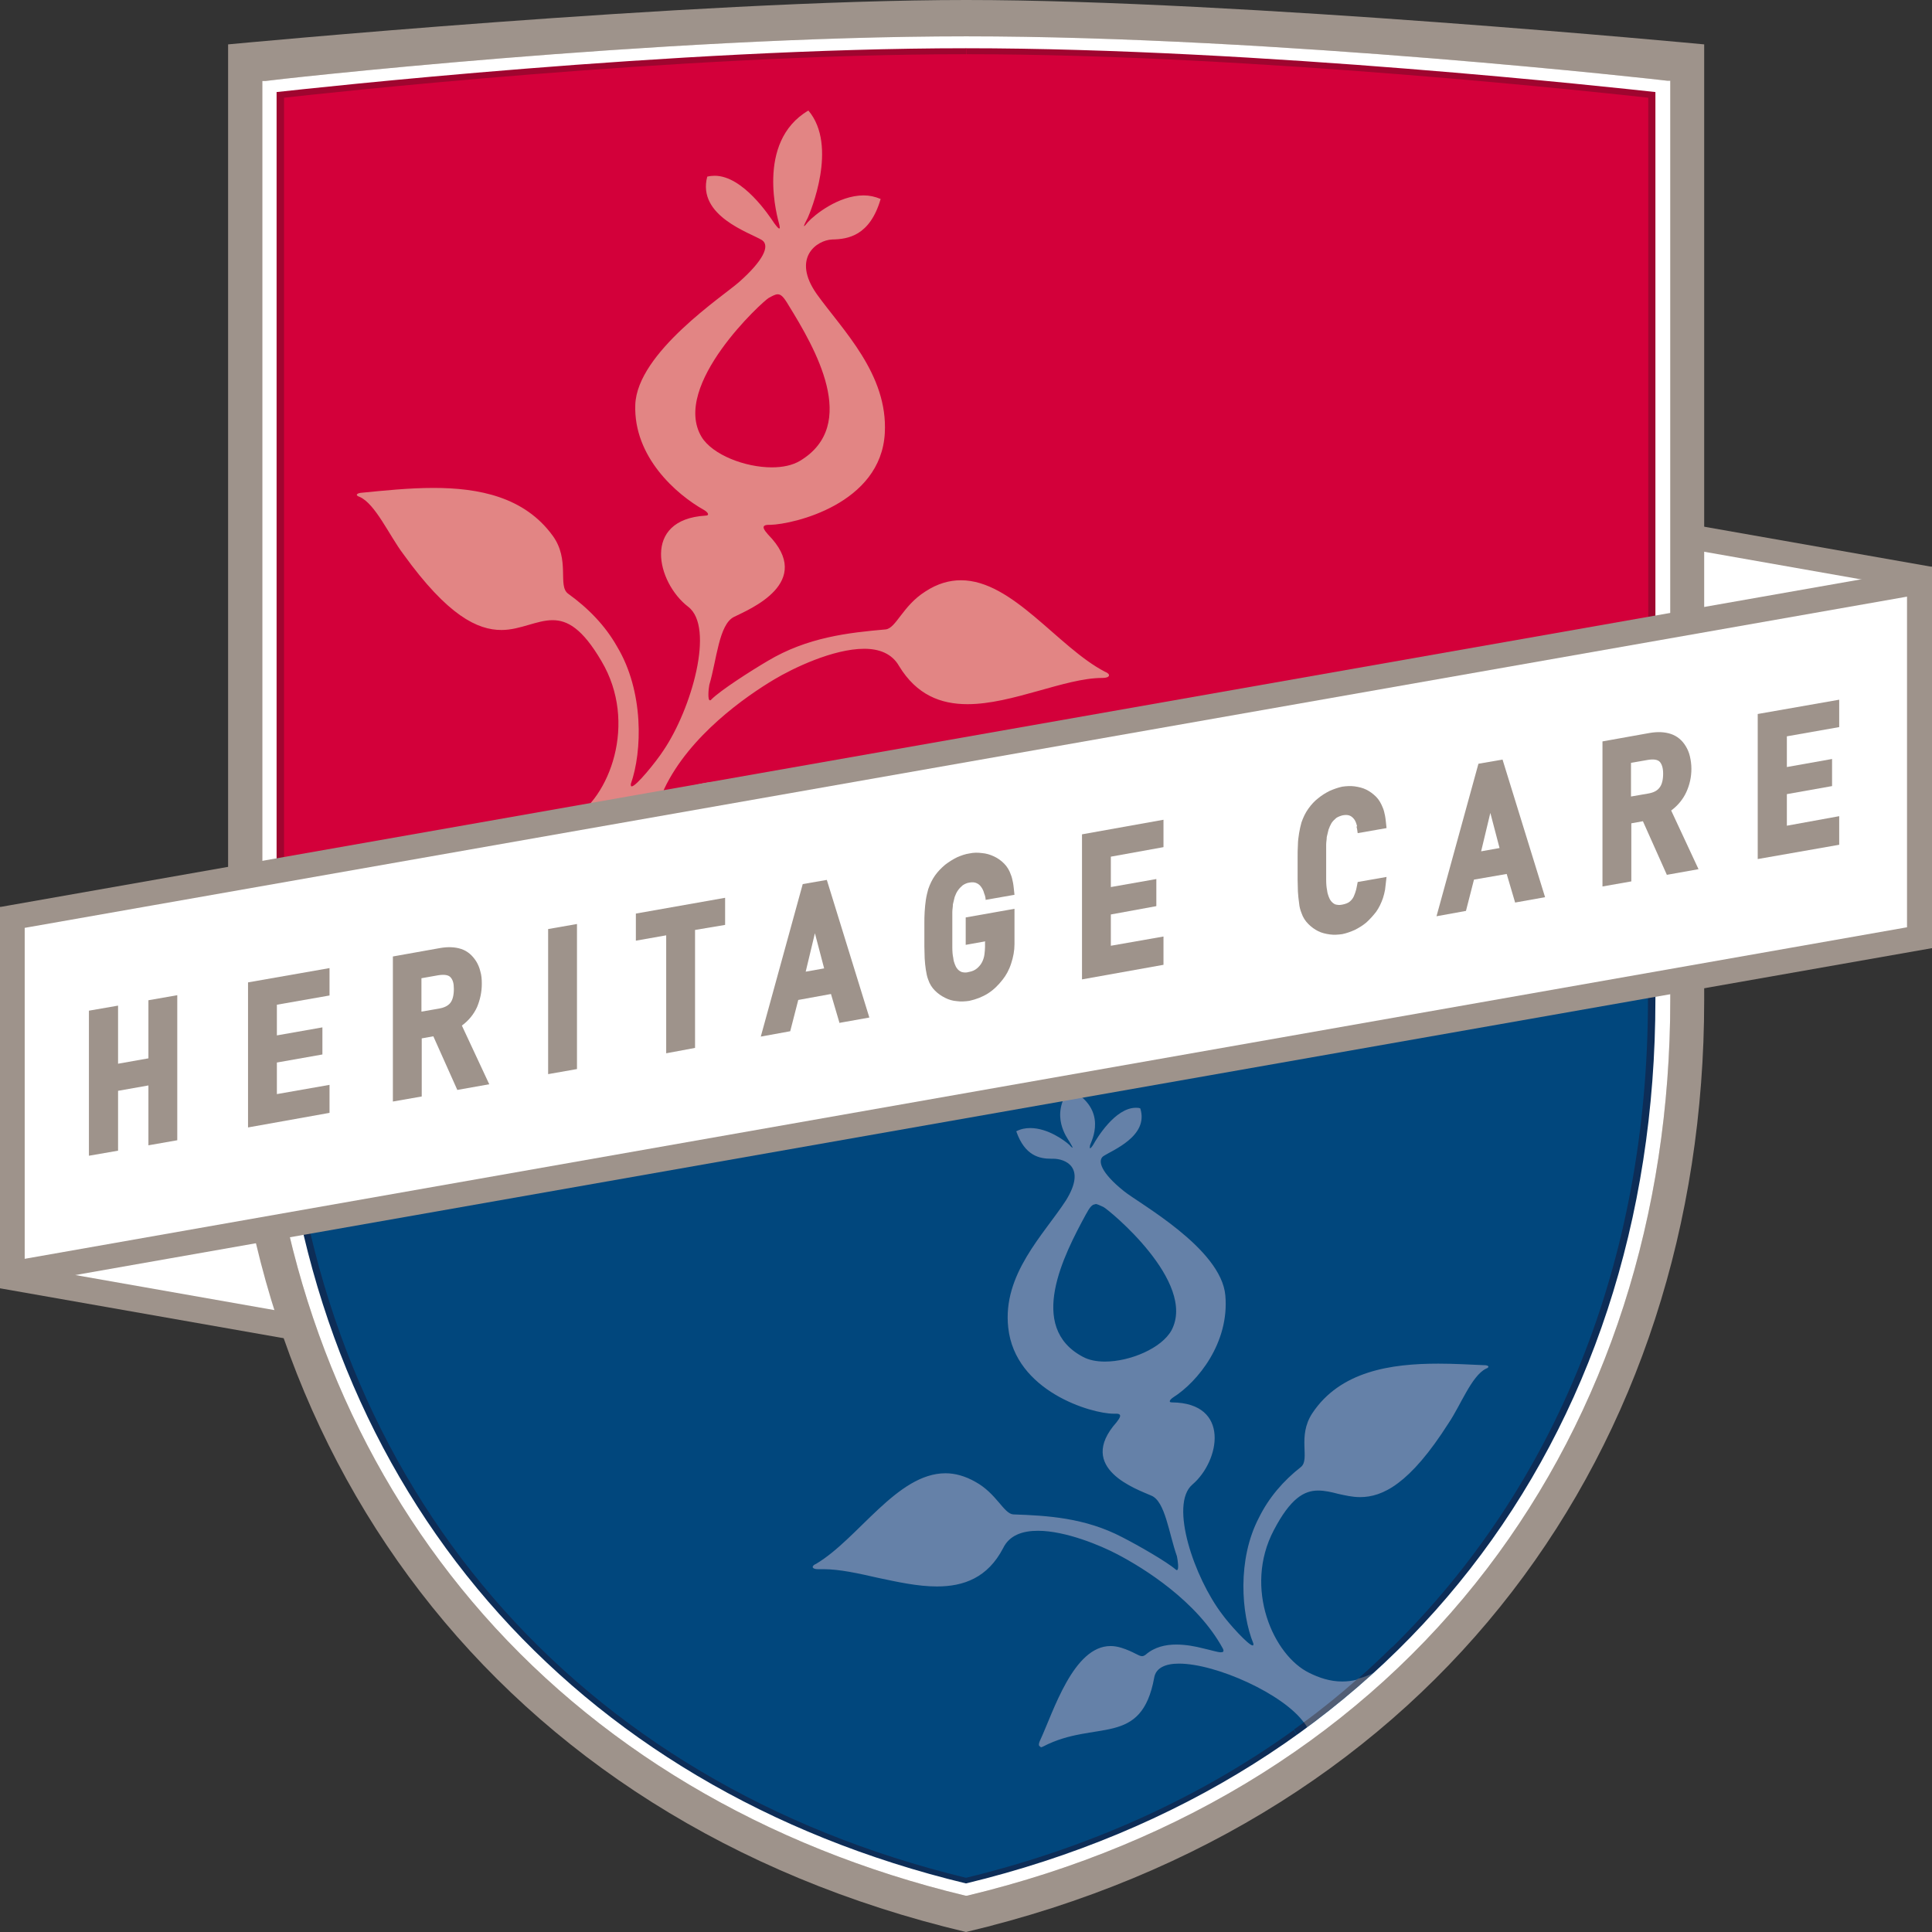 <svg width="73" height="73" viewBox="0 0 73 73" fill="none" xmlns="http://www.w3.org/2000/svg">
<rect x="0" y="0" width="73" height="73" fill="#333333" stroke="none"/>
<path d="M36.646 15.014V29.421L73 35.825V21.418L36.646 15.014Z" fill="#9E938B"/>
<path d="M36.646 15.96V28.408L73 34.812V22.364L36.646 15.96Z" fill="white"/>
<path d="M0 48.678L36.646 55.127V40.721L0 34.272V48.678Z" fill="#9E938B"/>
<path d="M36.365 54.08V41.632L0 35.228V47.676L36.365 54.08Z" fill="white"/>
<path d="M8.619 1.677V37.794C8.619 54.699 18.7 68.779 36.5 73C54.312 68.779 64.392 54.688 64.392 37.794V1.677C64.392 1.677 46.76 0 36.511 0C26.262 0 8.619 1.677 8.619 1.677Z" fill="#9E938B"/>
<path d="M36.5 1.497C24.655 1.497 10.024 3.174 10.024 3.174V37.772C10.024 38.931 10.069 40.068 10.17 41.205L36.5 36.568L62.976 31.908V3.174C62.976 3.174 48.344 1.497 36.5 1.497Z" fill="#D3003A"/>
<path d="M36.5 36.568L10.17 41.205C11.429 55.847 20.801 67.744 36.5 71.503C53.413 67.451 62.976 53.968 62.976 37.772V31.908L36.5 36.568Z" fill="#01477D"/>
<path d="M29.387 11.12C29.297 11.12 29.195 11.176 29.049 11.255C28.836 11.368 25.341 14.564 26.51 16.511C26.925 17.186 28.15 17.659 29.162 17.659C29.578 17.659 29.948 17.58 30.229 17.412C32.488 16.05 30.791 13.146 29.791 11.525C29.611 11.221 29.51 11.12 29.387 11.12ZM21.7 33.484C21.7 33.484 20.733 31.447 21.576 30.963C23.026 30.175 24.116 27.316 22.723 24.975C22.003 23.748 21.442 23.433 20.88 23.433C20.576 23.433 20.284 23.523 19.969 23.613C19.655 23.703 19.318 23.804 18.947 23.804C18.048 23.804 16.924 23.275 15.238 20.934C14.71 20.237 14.182 19.032 13.586 18.773C13.407 18.717 13.474 18.627 13.688 18.616C14.508 18.537 15.441 18.436 16.384 18.436C18.093 18.436 19.812 18.773 20.88 20.237C21.554 21.16 21.059 22.127 21.464 22.431C22.217 22.971 22.869 23.636 23.318 24.435C24.33 26.123 24.273 28.385 23.835 29.623C23.835 29.68 23.835 29.713 23.869 29.713C24.037 29.713 24.802 28.768 25.071 28.351C26.128 26.787 27.015 23.703 26.004 22.927C24.813 22.015 24.24 19.629 26.656 19.483C26.824 19.483 26.757 19.359 26.6 19.269C25.555 18.683 23.936 17.265 24.004 15.296C24.071 13.315 27.364 11.165 27.937 10.647C28.836 9.848 29.106 9.285 28.791 9.072C28.33 8.79 26.33 8.16 26.723 6.674C26.813 6.652 26.914 6.641 27.004 6.641C28.072 6.641 29.072 8.16 29.252 8.43C29.353 8.565 29.409 8.633 29.443 8.633C29.477 8.633 29.465 8.576 29.443 8.475C29.398 8.295 28.521 5.369 30.544 4.176C31.679 5.515 30.611 8.025 30.522 8.227C30.454 8.363 30.353 8.543 30.387 8.543C30.398 8.543 30.443 8.498 30.533 8.385C30.769 8.126 31.679 7.383 32.634 7.383C32.848 7.383 33.061 7.428 33.275 7.518C32.87 8.914 32.039 9.038 31.443 9.049C30.859 9.072 29.904 9.747 30.859 11.109C31.836 12.471 33.556 14.136 33.432 16.365C33.286 19.044 29.982 19.809 29.106 19.831C29.083 19.831 29.072 19.831 29.049 19.831C28.712 19.831 28.881 20.034 29.016 20.192C30.814 22.015 28.297 23.028 27.735 23.309C27.162 23.591 27.083 24.93 26.802 25.875C26.768 26.044 26.735 26.461 26.824 26.461C26.836 26.461 26.858 26.461 26.881 26.427C27.229 26.078 28.375 25.346 29.005 24.975C30.51 24.075 32.061 23.906 33.466 23.782C33.859 23.737 34.106 22.893 34.96 22.352C35.421 22.049 35.871 21.925 36.309 21.925C38.264 21.925 39.972 24.457 41.748 25.38C41.984 25.47 41.95 25.616 41.658 25.616H41.647C40.939 25.616 40.096 25.864 39.208 26.112C38.321 26.359 37.41 26.607 36.556 26.607C35.545 26.607 34.635 26.258 33.971 25.166C33.702 24.694 33.219 24.514 32.657 24.514C31.477 24.514 29.948 25.256 29.252 25.673C28.195 26.303 26.049 27.789 25.094 29.815C25.049 29.916 25.094 29.961 25.172 29.961C25.307 29.961 25.599 29.86 25.959 29.747C26.319 29.646 26.746 29.533 27.173 29.533C27.577 29.533 27.971 29.623 28.319 29.893C28.364 29.938 28.409 29.95 28.454 29.95C28.611 29.95 28.802 29.758 29.297 29.556C29.477 29.488 29.656 29.454 29.814 29.454C31.308 29.454 32.252 32.054 32.859 33.18C32.949 33.349 32.938 33.45 32.859 33.45C32.837 33.45 32.792 33.45 32.758 33.416C30.544 32.414 28.701 33.698 28.004 30.805C27.914 30.445 27.577 30.287 27.083 30.287C25.386 30.287 21.97 32.133 21.689 33.484" fill="#E28584"/>
<path d="M41.388 45.504C41.276 45.504 41.186 45.594 41.029 45.887C40.197 47.417 38.792 50.141 40.916 51.267C41.141 51.39 41.433 51.447 41.748 51.447C42.703 51.447 43.894 50.94 44.265 50.265C45.232 48.442 41.894 45.707 41.692 45.605C41.557 45.549 41.467 45.493 41.388 45.493V45.504ZM39.309 65.988C39.242 65.988 39.231 65.898 39.309 65.74C39.804 64.671 40.557 62.195 41.962 62.195C42.096 62.195 42.231 62.218 42.377 62.263C42.838 62.409 43.018 62.578 43.153 62.578C43.198 62.578 43.243 62.555 43.288 62.522C43.625 62.229 44.041 62.139 44.445 62.139C44.805 62.139 45.164 62.206 45.468 62.285C45.771 62.353 46.007 62.431 46.131 62.431C46.221 62.431 46.254 62.398 46.209 62.297C45.232 60.496 43.209 59.246 42.22 58.729C41.602 58.402 40.265 57.84 39.219 57.84C38.635 57.84 38.141 58.008 37.905 58.492C37.32 59.618 36.41 59.944 35.399 59.944C34.679 59.944 33.915 59.775 33.174 59.618C32.432 59.449 31.724 59.291 31.117 59.291C31.061 59.291 30.994 59.291 30.937 59.291H30.904C30.668 59.291 30.645 59.168 30.836 59.089C32.432 58.143 33.893 55.667 35.725 55.667C36.084 55.667 36.466 55.769 36.86 55.994C37.657 56.433 37.927 57.198 38.287 57.221C39.568 57.266 40.995 57.344 42.411 58.087C43.007 58.391 44.085 59.01 44.423 59.303C44.445 59.325 44.456 59.325 44.468 59.325C44.557 59.325 44.501 58.954 44.468 58.796C44.164 57.941 44.029 56.725 43.501 56.511C42.973 56.275 40.636 55.487 42.186 53.743C42.299 53.596 42.434 53.416 42.175 53.416C42.153 53.416 42.119 53.416 42.096 53.416H42.074C41.242 53.416 38.354 52.572 38.096 50.164C37.871 48.149 39.444 46.641 40.276 45.358C41.074 44.075 40.22 43.782 39.793 43.782H39.714C39.287 43.782 38.725 43.681 38.399 42.746C38.568 42.657 38.748 42.623 38.927 42.623C39.59 42.623 40.231 43.095 40.411 43.264C40.478 43.343 40.512 43.365 40.523 43.365C40.546 43.365 40.467 43.242 40.411 43.141C40.332 43.005 39.658 42.15 40.411 41.148C41.917 41.925 41.22 43.141 41.186 43.276C41.175 43.343 41.175 43.388 41.186 43.388C41.209 43.388 41.254 43.343 41.321 43.23C41.433 43.028 42.13 41.857 42.917 41.857C42.973 41.857 43.029 41.857 43.085 41.88C43.422 42.938 42.007 43.467 41.681 43.692C41.467 43.861 41.602 44.311 42.456 44.998C42.995 45.448 46.142 47.158 46.299 48.948C46.457 50.738 45.254 52.212 44.333 52.797C44.198 52.887 44.142 52.989 44.276 52.989H44.288C46.502 53.011 46.097 55.206 45.052 56.095C44.175 56.849 45.13 59.618 46.176 60.991C46.434 61.351 47.176 62.173 47.333 62.173C47.356 62.173 47.367 62.15 47.356 62.094C46.906 60.991 46.737 58.931 47.569 57.344C47.94 56.59 48.491 55.949 49.154 55.431C49.513 55.138 49.008 54.283 49.581 53.405C50.637 51.807 52.559 51.525 54.345 51.525C54.941 51.525 55.525 51.559 56.054 51.582H56.076C56.256 51.582 56.301 51.66 56.144 51.717C55.604 51.987 55.188 53.101 54.739 53.765C53.267 56.084 52.233 56.568 51.39 56.568C51.087 56.568 50.817 56.5 50.558 56.444C50.3 56.376 50.053 56.32 49.805 56.32C49.277 56.32 48.76 56.613 48.131 57.817C46.974 60.012 48.12 62.555 49.468 63.208C49.828 63.388 50.244 63.535 50.716 63.535C50.907 63.535 51.098 63.512 51.311 63.456C50.66 64.03 49.985 64.581 49.277 65.099C48.502 64.007 45.951 62.859 44.546 62.859C44.041 62.859 43.681 63.017 43.614 63.377C43.13 66.044 41.388 64.964 39.422 65.988C39.377 66.011 39.343 66.022 39.321 66.022" fill="#6581A8"/>
<path d="M11.878 42.218C11.766 41.869 11.653 41.52 11.552 41.171L36.5 36.781V37.884L11.878 42.218Z" fill="#0B2A48"/>
<path d="M36.5 37.884V36.781L62.279 32.246V33.349L36.5 37.884Z" fill="#0B2A48"/>
<path d="M36.5 70.952V71.503C53.413 67.451 62.976 53.968 62.976 37.772V31.908L62.279 32.032L62.976 31.908V3.174C62.976 3.174 48.344 1.497 36.5 1.497C24.655 1.497 10.024 3.174 10.024 3.174V37.772C10.024 38.931 10.069 40.079 10.17 41.205L10.867 41.081L10.17 41.205C11.429 55.847 20.801 67.744 36.5 71.503V70.952ZM36.5 71.627H36.477C28.892 69.804 22.442 65.966 17.834 60.507C13.384 55.24 10.687 48.565 10.058 41.205C9.957 40.057 9.912 38.909 9.912 37.761V3.061H10.024C10.17 3.028 24.802 1.373 36.511 1.373C48.221 1.373 62.852 3.028 62.998 3.05H63.111V37.772C63.111 45.898 60.717 53.338 56.188 59.269C51.514 65.392 44.726 69.669 36.545 71.627H36.511" fill="#806F62"/>
<path d="M62.279 32.032V3.692C60.942 3.545 47.423 2.048 36.511 2.048V1.497C48.356 1.497 62.987 3.174 62.987 3.174V31.908L62.291 32.032" fill="#9F052F"/>
<path d="M10.17 41.205C10.069 40.079 10.024 38.931 10.024 37.772V3.174C10.024 3.174 24.655 1.497 36.5 1.497V2.048C25.577 2.048 12.058 3.545 10.732 3.692V37.761C10.732 38.864 10.777 39.978 10.867 41.092L10.17 41.216" fill="#9F052F"/>
<path d="M36.5 71.503C20.801 67.744 11.44 55.847 10.17 41.205L10.867 41.081C10.867 41.081 10.867 41.115 10.867 41.137C12.148 56.23 21.734 67.373 36.5 70.952V71.503Z" fill="#0D2D57"/>
<path d="M36.5 71.503V70.952C41.186 69.815 45.344 67.913 48.884 65.369C48.929 65.437 48.974 65.504 48.985 65.572C49.12 65.47 49.255 65.38 49.39 65.279C49.423 65.347 49.457 65.425 49.468 65.493L52.716 62.724C52.424 62.949 52.143 63.118 51.884 63.231C52.233 62.916 52.57 62.6 52.896 62.274C52.84 62.251 52.772 62.24 52.705 62.24C52.66 62.24 52.615 62.24 52.581 62.263C58.762 56.185 62.268 47.676 62.268 37.772V33.36L62.875 33.258C62.897 32.887 62.92 32.516 62.931 32.144L62.268 32.257V32.043L62.965 31.919V37.783C62.965 53.979 53.401 67.463 36.489 71.514" fill="#0D2D57"/>
<path d="M51.311 63.433C51.749 63.05 52.177 62.645 52.592 62.24C52.637 62.229 52.682 62.218 52.716 62.218C52.783 62.218 52.84 62.229 52.907 62.251C52.581 62.578 52.233 62.904 51.896 63.208C51.693 63.309 51.491 63.377 51.311 63.422V63.433ZM48.996 65.549C48.974 65.482 48.94 65.414 48.895 65.347C49.03 65.257 49.154 65.155 49.288 65.065C49.333 65.133 49.378 65.2 49.412 65.257C49.277 65.358 49.142 65.448 49.008 65.549" fill="#0D2D57"/>
<path d="M49.48 65.482C49.457 65.414 49.435 65.347 49.401 65.268C50.277 64.626 51.109 63.94 51.907 63.219C52.165 63.096 52.446 62.927 52.739 62.713L49.491 65.482" fill="#515D74"/>
<path d="M49.39 65.268C49.356 65.2 49.322 65.144 49.266 65.076C49.974 64.559 50.648 64.007 51.3 63.433C51.491 63.388 51.682 63.321 51.884 63.219C51.087 63.94 50.255 64.626 49.378 65.268" fill="#515D74"/>
<path d="M62.279 33.349V32.246L62.942 32.133C62.931 32.505 62.909 32.876 62.886 33.247L62.279 33.349Z" fill="#0B1E35"/>
<path d="M36.5 71.627H36.477C28.892 69.804 22.442 65.966 17.834 60.507C13.384 55.24 10.687 48.565 10.058 41.205C9.957 40.057 9.912 38.909 9.912 37.761V3.061H10.024C10.17 3.028 24.802 1.373 36.511 1.373C48.221 1.373 62.852 3.028 62.998 3.05H63.111V37.772C63.111 45.898 60.717 53.338 56.188 59.269C51.514 65.392 44.726 69.669 36.545 71.627H36.511H36.5ZM10.451 3.478V37.761C10.451 38.886 10.496 40.034 10.597 41.16C11.901 56.343 21.576 67.564 36.5 71.165C52.57 67.282 62.549 54.486 62.549 37.761V3.478C61.2 3.332 47.535 1.823 36.5 1.823C25.465 1.823 11.8 3.332 10.451 3.478Z" fill="white"/>
<path d="M0.472 48.115L72.528 35.431V21.97L0.472 34.665V48.115Z" fill="white"/>
<path d="M0 48.678V34.272L0.382 34.204L73 21.418V35.825L0 48.678ZM0.933 35.059V47.564L72.056 35.037V22.544L0.933 35.059Z" fill="#9E938B"/>
<path d="M5.608 43.275V41.013L4.461 41.216V43.478L3.36 43.669V38.188L4.461 37.997V40.192L5.608 39.989V37.794L6.698 37.603V43.084L5.608 43.275Z" fill="#9E938B"/>
<path d="M9.372 42.6V37.119L12.451 36.579V37.614L10.462 37.963V39.122L12.182 38.819V39.843L10.462 40.147V41.34L12.451 40.991V42.049L9.372 42.6Z" fill="#9E938B"/>
<path d="M17.284 41.193L16.373 39.156L15.935 39.235V41.43L14.845 41.621V36.14L16.609 35.825C16.924 35.768 17.194 35.78 17.43 35.858C17.666 35.937 17.845 36.095 17.991 36.32C18.059 36.432 18.115 36.556 18.149 36.703C18.194 36.849 18.205 37.007 18.205 37.175C18.205 37.49 18.138 37.783 18.025 38.053C17.902 38.323 17.711 38.56 17.452 38.751L18.486 40.968L17.284 41.182V41.193ZM15.935 38.222L16.587 38.109C16.778 38.076 16.924 38.008 17.014 37.896C17.104 37.783 17.149 37.603 17.149 37.367C17.149 37.164 17.115 37.029 17.025 36.928C16.946 36.838 16.789 36.815 16.564 36.849L15.924 36.962V38.222H15.935Z" fill="#9E938B"/>
<path d="M20.711 40.586V35.104L21.801 34.913V40.394L20.711 40.586Z" fill="#9E938B"/>
<path d="M26.262 35.138V39.595L25.172 39.798V35.341L24.026 35.543V34.519L27.398 33.923V34.947L26.262 35.138Z" fill="#9E938B"/>
<path d="M31.713 38.627L31.398 37.558L30.162 37.783L29.858 38.965L28.746 39.167L30.331 33.405L31.241 33.247L32.848 38.447L31.713 38.65V38.627ZM30.791 35.262L30.443 36.714L31.14 36.59L30.791 35.262Z" fill="#9E938B"/>
<path d="M37.242 35.566L36.489 35.701V34.665L38.332 34.339V35.678C38.332 35.915 38.287 36.162 38.208 36.399C38.13 36.646 38.017 36.849 37.882 37.018C37.725 37.22 37.545 37.4 37.332 37.535C37.118 37.67 36.882 37.761 36.624 37.817C36.466 37.839 36.309 37.851 36.152 37.828C35.994 37.817 35.848 37.772 35.713 37.704C35.578 37.637 35.444 37.547 35.331 37.434C35.219 37.322 35.129 37.187 35.073 37.018C35.028 36.905 35.005 36.781 34.983 36.646C34.96 36.511 34.949 36.365 34.938 36.207C34.938 36.061 34.927 35.904 34.927 35.757V34.913C34.927 34.755 34.927 34.609 34.938 34.452C34.949 34.294 34.96 34.148 34.983 34.001C35.005 33.855 35.039 33.72 35.073 33.596C35.14 33.405 35.219 33.236 35.331 33.078C35.444 32.921 35.567 32.797 35.713 32.673C35.859 32.561 36.005 32.471 36.163 32.392C36.32 32.324 36.477 32.268 36.635 32.246C36.792 32.212 36.95 32.212 37.107 32.234C37.264 32.246 37.41 32.291 37.556 32.358C37.702 32.426 37.826 32.516 37.938 32.628C38.051 32.741 38.141 32.887 38.197 33.056C38.231 33.135 38.253 33.236 38.276 33.349C38.298 33.461 38.309 33.607 38.332 33.81L37.242 34.001C37.242 33.923 37.219 33.833 37.185 33.754C37.163 33.664 37.129 33.596 37.084 33.529C37.039 33.461 36.983 33.405 36.904 33.371C36.837 33.337 36.736 33.326 36.624 33.349C36.534 33.36 36.444 33.405 36.376 33.45C36.309 33.506 36.242 33.574 36.197 33.641C36.14 33.72 36.107 33.799 36.073 33.889C36.05 33.979 36.028 34.08 36.005 34.17C36.005 34.272 35.983 34.361 35.983 34.463C35.983 34.564 35.983 34.654 35.983 34.744V35.149C35.983 35.419 35.983 35.633 35.983 35.791C35.983 35.949 35.994 36.084 36.017 36.185C36.028 36.286 36.05 36.365 36.073 36.421C36.095 36.477 36.118 36.534 36.152 36.579C36.197 36.646 36.253 36.691 36.331 36.725C36.41 36.748 36.5 36.759 36.612 36.725C36.736 36.703 36.837 36.657 36.916 36.59C36.994 36.523 37.062 36.444 37.107 36.354C37.152 36.264 37.185 36.162 37.197 36.061C37.208 35.96 37.219 35.87 37.219 35.78V35.577" fill="#9E938B"/>
<path d="M40.883 37.006V31.525L43.962 30.974V32.009L41.973 32.369V33.517L43.692 33.214V34.238L41.973 34.553V35.735L43.962 35.386V36.455L40.883 37.006Z" fill="#9E938B"/>
<path d="M51.278 31.221C51.255 31.131 51.233 31.064 51.188 30.985C51.143 30.918 51.087 30.861 51.019 30.827C50.952 30.794 50.862 30.782 50.738 30.805C50.648 30.827 50.558 30.861 50.491 30.906C50.423 30.962 50.356 31.03 50.311 31.098C50.266 31.176 50.232 31.255 50.199 31.345C50.176 31.435 50.154 31.537 50.131 31.627C50.131 31.717 50.109 31.818 50.109 31.908C50.109 31.998 50.109 32.099 50.109 32.189V32.594C50.109 32.865 50.109 33.078 50.109 33.236C50.109 33.394 50.12 33.529 50.142 33.63C50.154 33.731 50.176 33.81 50.199 33.866C50.221 33.923 50.244 33.979 50.277 34.024C50.322 34.091 50.379 34.136 50.446 34.17C50.525 34.193 50.614 34.204 50.716 34.181C50.828 34.159 50.929 34.125 50.997 34.069C51.064 34.013 51.12 33.945 51.154 33.866C51.188 33.788 51.221 33.697 51.244 33.607C51.266 33.517 51.278 33.427 51.3 33.326L52.39 33.135C52.368 33.349 52.345 33.506 52.334 33.619C52.311 33.731 52.289 33.833 52.255 33.934C52.188 34.125 52.109 34.294 51.997 34.452C51.884 34.598 51.761 34.733 51.626 34.857C51.491 34.969 51.345 35.059 51.188 35.138C51.03 35.206 50.884 35.262 50.716 35.296C50.558 35.318 50.401 35.329 50.244 35.307C50.086 35.284 49.94 35.251 49.805 35.183C49.671 35.116 49.547 35.026 49.435 34.913C49.322 34.8 49.232 34.665 49.176 34.497C49.131 34.384 49.097 34.26 49.086 34.125C49.064 33.99 49.053 33.844 49.041 33.686C49.041 33.54 49.03 33.382 49.03 33.236V32.392C49.03 32.234 49.03 32.088 49.041 31.93C49.041 31.773 49.064 31.627 49.086 31.48C49.109 31.334 49.142 31.199 49.176 31.075C49.243 30.884 49.322 30.715 49.435 30.557C49.547 30.4 49.671 30.265 49.805 30.163C49.94 30.051 50.086 29.961 50.244 29.882C50.401 29.814 50.558 29.758 50.716 29.724C50.873 29.702 51.03 29.691 51.188 29.713C51.345 29.736 51.491 29.77 51.626 29.837C51.761 29.904 51.884 29.995 51.997 30.107C52.109 30.22 52.188 30.366 52.255 30.535C52.289 30.614 52.311 30.715 52.334 30.827C52.356 30.94 52.368 31.086 52.39 31.289L51.3 31.48C51.289 31.401 51.278 31.311 51.255 31.233" fill="#9E938B"/>
<path d="M57.245 34.091L56.93 33.022L55.694 33.236L55.391 34.418L54.278 34.62L55.862 28.858L56.773 28.7L58.38 33.9L57.245 34.103V34.091ZM56.312 30.715L55.964 32.167L56.66 32.043L56.312 30.715Z" fill="#9E938B"/>
<path d="M62.987 33.067L62.077 31.03L61.639 31.109V33.303L60.549 33.495V28.014L62.313 27.698C62.628 27.642 62.897 27.654 63.133 27.732C63.369 27.811 63.56 27.969 63.695 28.194C63.763 28.306 63.819 28.43 63.852 28.576C63.886 28.723 63.909 28.88 63.909 29.049C63.909 29.364 63.841 29.657 63.718 29.927C63.594 30.197 63.403 30.433 63.145 30.625L64.178 32.842L62.976 33.056L62.987 33.067ZM61.627 30.096L62.279 29.983C62.47 29.95 62.616 29.882 62.706 29.758C62.796 29.646 62.841 29.465 62.841 29.229C62.841 29.027 62.796 28.88 62.718 28.79C62.639 28.7 62.481 28.678 62.268 28.712L61.627 28.824V30.085V30.096Z" fill="#9E938B"/>
<path d="M66.415 32.459V26.978L69.494 26.438V27.473L67.516 27.822V28.982L69.224 28.678V29.702L67.516 30.006V31.199L69.494 30.839V31.919L66.415 32.459Z" fill="#9E938B"/>
</svg>
